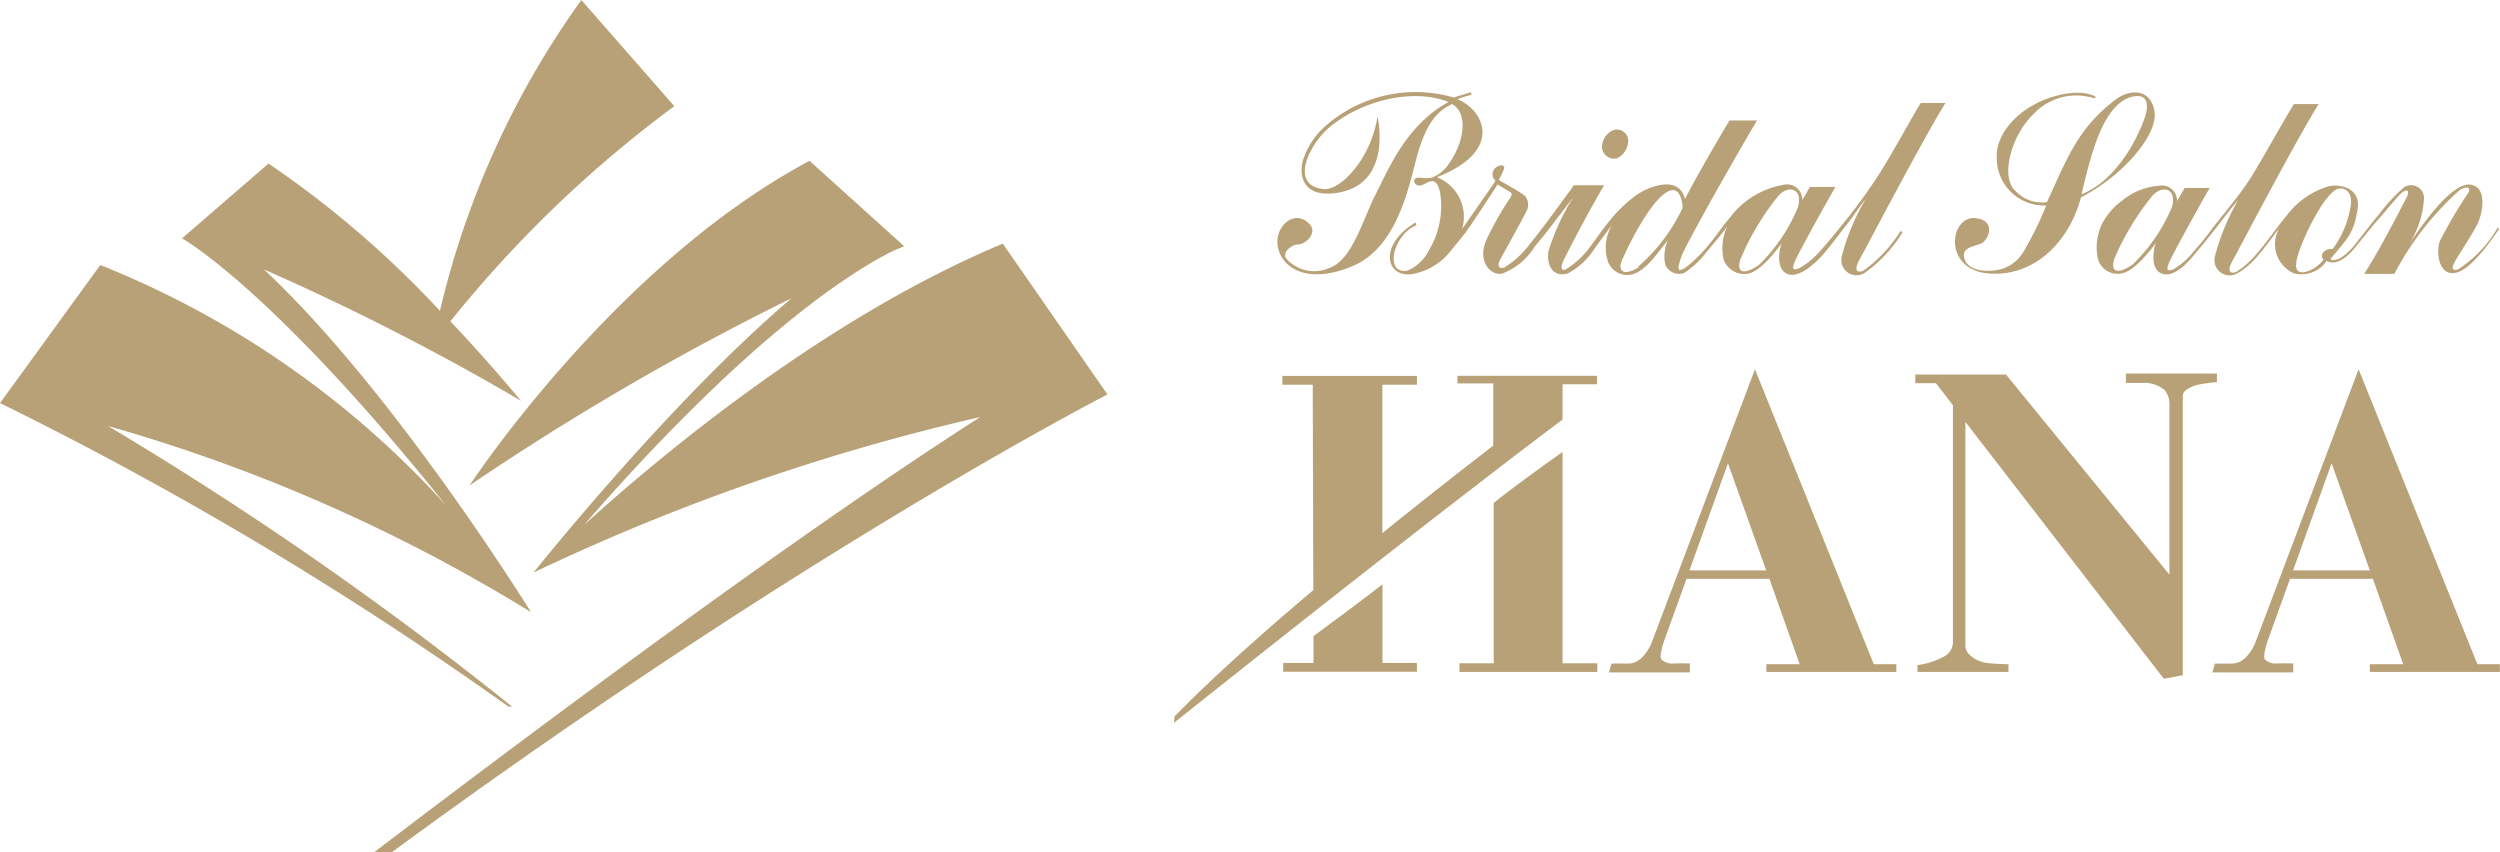 <svg xmlns="http://www.w3.org/2000/svg" viewBox="0 0 164.79 56.16"><defs><style>.cls-1{fill:#b9a177;}</style></defs><title>logo</title><g id="レイヤー_2" data-name="レイヤー 2"><g id="レイヤー_1-2" data-name="レイヤー 1"><path class="cls-1" d="M109.5,43.45c-.14-.25.19-1.2.19-1.2l1.48-4.1h5.46l2,5.63h-2.2v.51H125v-.51h-1.49l-7.83-19.44-6.8,18s-.51,1.38-1.52,1.4h-1.13l-.18.58h5.34v-.59l-.38,0a2.36,2.36,0,0,0-.4,0h-.27A1,1,0,0,1,109.5,43.45Zm1.86-5.85,2.54-7.06,2.52,7.06Z"/><path class="cls-1" d="M149.28,43.45c-.13-.25.19-1.2.19-1.2l1.48-4.1h5.46l2,5.63h-2.2v.51h8.57v-.51h-1.48l-7.83-19.44-6.8,18s-.51,1.38-1.52,1.4H146l-.17.58h5.33v-.59l-.38,0a2.4,2.4,0,0,0-.4,0h-.27A1,1,0,0,1,149.28,43.45Zm1.87-5.85,2.54-7.06,2.52,7.06Z"/><path class="cls-1" d="M132.23,24.69,143,37.88V26.56a1.4,1.4,0,0,0-.34-.87,2.08,2.08,0,0,0-1.37-.45h-1.16v-.62h6v.57a11,11,0,0,0-1.25.17c-.41.09-1,.37-1,.71V44.51l-1.25.23L129.55,27.81V42.54h0a.93.93,0,0,0,.16.5,2.07,2.07,0,0,0,1.35.67,12.8,12.8,0,0,0,1.33.07v.51h-6v-.45a5,5,0,0,0,1.76-.57,1.08,1.08,0,0,0,.58-1V26.71l-1.12-1.45h-1.36v-.57h6Z"/><path class="cls-1" d="M86.57,39.85c1.45-1.11,3-2.67,4.55-3.86V25.36H93.4v-.58H84.53v.58h2Z"/><path class="cls-1" d="M91.13,38.51c-1.09.87-3.51,2.65-4.55,3.42v1.77h-2v.58H93.4v-.58H91.13Z"/><path class="cls-1" d="M103,29.79c-.94.65-3.53,2.53-4.54,3.36V43.72H96.2v.57h9.09v-.57H103Z"/><path class="cls-1" d="M103,27.65c-10.12,7.61-25.62,20-25.62,20l.05-.44c2.55-2.61,8.4-8.12,21-17.84v-4.1H96.07v-.5h9.2v.56H103Z"/><path class="cls-1" d="M73,26h0L66.1,16.06C54.53,20.89,43.74,29.85,38.5,34.6,50.11,21.26,57.06,17.4,59,16.48l.6-.25L53.36,10.6C40.46,17.48,30.95,32,30.95,32A177.17,177.17,0,0,1,52.17,19.66c-8.07,6.86-17,18.08-17,18.08A141.93,141.93,0,0,1,64.61,27.49C53.55,34.58,38.53,45.62,24.68,56.16h1.17C52.89,36.3,73,26,73,26Z"/><path class="cls-1" d="M33.77,46.59A233.52,233.52,0,0,0,7.12,28.08,110.87,110.87,0,0,1,35,40.35S26,25.8,17.4,17.76a164.72,164.72,0,0,1,16.93,8.65s-1.86-2.28-4.64-5.23A79.19,79.19,0,0,1,44.45,7L38.32,0A57.69,57.69,0,0,0,29,20.49a66.28,66.28,0,0,0-11.3-9.71L12,15.71S17.94,19,29.39,33.3A61.41,61.41,0,0,0,6.61,17.47L0,26.57a239.72,239.72,0,0,1,33.5,20Z"/><path class="cls-1" d="M142,7.24c-.35-1.54-1.76-1.25-2.47-.73-2.57,1.89-3.3,4-4.6,6.81a2.37,2.37,0,0,1-2.11-.77c-.94-.86-.31-3.57,1.25-5.06a3.84,3.84,0,0,1,4-1l.07-.11s-.87-.6-2.82,0c-2.29.68-3.79,2.48-3.7,4a3.11,3.11,0,0,0,3.26,3.16,21.89,21.89,0,0,1-1.47,3,2.52,2.52,0,0,1-2.15,1.3c-1.34.09-1.78-.51-1.81-1s.59-.59,1.1-.77,1.1-1.53-.33-1.69c-1.69-.18-2.16,3.3.72,3.63s5.37-1.8,6.23-5C140,11.55,142.35,8.78,142,7.24Zm-4.8,5.58c.55-2.22,1.39-6.38,3.69-6.49.67,0,.69.62.57,1.14S140,11.69,137.2,12.81Z"/><path class="cls-1" d="M121.88,14.61c.42-.55.83-1.19,1.08-1.46a14.43,14.43,0,0,0-1.56,3.76A1,1,0,0,0,122.89,18a9,9,0,0,0,2.53-2.71l-.15-.05a9.26,9.26,0,0,1-2.44,2.6c-.39.18-.66,0-.27-.7s4.36-8.28,5.68-10.35h-1.63c-.42.64-1.81,3.22-2.71,4.63-.72,1.12-1.37,2-2,2.81-.55.67-1.27,1.61-1.87,2.25a5.24,5.24,0,0,1-1.41,1.19c-.56.22-.47-.05-.26-.54s2.09-3.91,2.63-4.81h-1.69s-.32.58-.5.86a1,1,0,0,0-1.22-1,5.57,5.57,0,0,0-3.54,2.15c-.54.62-.9,1.22-1.57,2a9.31,9.31,0,0,1-1.34,1.29c-.53.35-.62.22-.31-.68s4.31-7.88,5-9H114s-2.15,3.6-2.93,5.18c-.42-1.63-2.39-.81-3.17-.29a9.17,9.17,0,0,0-1.56,1.43c-.55.64-1,1.3-1.52,2a5.54,5.54,0,0,1-1.62,1.5c-.35.13-.3-.22-.16-.55s1.81-3.52,2.7-5h-2c-.29.41-2,2.78-2.93,3.91a6,6,0,0,1-1.63,1.5c-.45.17-.47-.19-.29-.52s1.54-2.78,1.73-3.17a.94.94,0,0,0-.08-1c-.22-.22-1.42-.87-1.74-1.07,0,0,.21-.41.33-.7s-.23-.31-.41-.19a.57.57,0,0,0-.14.95s-1.45,2.1-2.2,3.17a2.81,2.81,0,0,0-1.67-3.41c4.57-1.79,3-4.52,1.35-5.14.33-.14.92-.29.92-.29l0-.17c-.46.13-.72.2-1.15.35a9,9,0,0,0-8.41,1.83,5.08,5.08,0,0,0-1.56,2.39c-.26,1.24.27,2.32,2.16,2.08,3.86-.51,2.78-5.05,2.78-5.05a7.58,7.58,0,0,1-1.07,2.85c-.88,1.35-1.84,2-2.5,1.93-1.22-.12-1.42-1-1.06-2a5.23,5.23,0,0,1,1.7-2.26C90,6.57,93.19,5.82,95.48,6.72c-2.84,1.56-4,4.54-4.8,6.08s-1.52,4.29-3,4.84a2.47,2.47,0,0,1-2.83-.52c-.47-.47.35-1,.66-1,.59,0,1.31-.77.85-1.3-1-1.17-2.5.17-2.09,1.62s2.21,2.23,4.89,1.1c3.19-1.34,3.82-5.94,4.37-7.68s1.21-2.55,2.18-3c1.1.61.8,2.53-.2,3.92a2.32,2.32,0,0,1-1.13.93,2.48,2.48,0,0,1-.76,0c-.66-.05-.41.58,0,.52s1-.81,1.29.39a5.62,5.62,0,0,1-.7,3.84,2.81,2.81,0,0,1-1.47,1.39c-1.53.2-.88-2.4.62-3l-.05-.19c-2.59,1.56-1.91,3.85,0,3.36a4.11,4.11,0,0,0,2.18-1.32l1.07-1.31c.6-.83,1.85-2.75,2.15-3.23l.79.47c.15.08.19.18.08.36A21.33,21.33,0,0,0,98,15.76c-.66,1.42.23,2.42,1,2.28a4.29,4.29,0,0,0,2.16-1.78c.27-.33.83-1,1.13-1.41l1.4-1.83a15.44,15.44,0,0,0-1.6,3.46c-.19.77.14,1.87,1.26,1.54a4.6,4.6,0,0,0,1.7-1.55c.38-.53.91-1.25,1.2-1.62a2.86,2.86,0,0,0-.31,2.22,1.35,1.35,0,0,0,1.7,1c.94-.29,1.69-1.52,2.31-2.24a2.51,2.51,0,0,0-.17,1.65A1,1,0,0,0,111,18a5.74,5.74,0,0,0,1.5-1.41c.74-.84,1.34-1.64,1.34-1.64a3.39,3.39,0,0,0-.22,2.17,1.45,1.45,0,0,0,1.62.92c.76-.18,1.64-1.24,2.2-2-.14.32-.51,2,.68,2.08.65,0,1.53-.72,2.16-1.47S121.42,15.18,121.88,14.61Zm-13.85,3c-1,.62-1.41.26-1.12-.44s1.8-3.87,3-4.53c.86-.48,1,.79,1,1.06A11.7,11.7,0,0,1,108,17.56Zm7.92-.16c-.79.58-1.54.69-1.24-.33A17.19,17.19,0,0,1,117.15,13c.71-.91,1.75-.55,1.35.69A11.4,11.4,0,0,1,116,17.41Z"/><path class="cls-1" d="M138.53,14.81a3.64,3.64,0,0,0-.24,2.28,1.35,1.35,0,0,0,1.62.92c.75-.18,1.64-1.24,2.2-2-.14.32-.51,2,.67,2.08.68,0,1.39-.7,2-1.48.37-.41.93-1.13,1.27-1.55.54-.71,1.13-1.49,1.48-1.86A14.32,14.32,0,0,0,146,16.9,1,1,0,0,0,147.5,18a5,5,0,0,0,1.4-1.23c.48-.56,1-1.29,1.36-1.76a2.11,2.11,0,0,0,.92,3,2,2,0,0,0,2.18-.81c.66.36,1.41-.3,1.91-.92s1.24-1.55,1.66-2c.55-.65,1.1-1.3,1.27-1.47.35-.35.77-.41.38.31-.23.43-1.87,3.65-2.75,4.93h2a19.58,19.58,0,0,1,4.32-5.54c.35-.19.77-.28.55.2a31.78,31.78,0,0,0-1.87,3.17c-.26.72-.11,2.29,1,2.11.86-.14,2-1.56,2.9-2.9l-.09-.09A8,8,0,0,1,162,17.77c-.55.13-.27-.35-.16-.57s1.19-1.85,1.49-2.49.64-2.31-.42-2.53-2.7,1.8-4.13,3.94a6.27,6.27,0,0,0,1-3,.85.85,0,0,0-1.32-.77,11.14,11.14,0,0,0-1.63,1.76c-.48.56-.95,1.19-1.59,2a4.18,4.18,0,0,1-1,.92c-.27.11-.64.19-.6,0,1.28-1.47,1.52-1.81,1.76-3.23s-1.15-1.69-1.91-1.52a5.35,5.35,0,0,0-2.7,1.85c-.76.91-1.3,1.75-2,2.55a5.77,5.77,0,0,1-1.37,1.23c-.38.18-.66,0-.27-.7s4.36-8.28,5.69-10.35h-1.63c-.42.64-2,3.47-2.71,4.63S147,13.57,145.87,15a17.76,17.76,0,0,1-1.22,1.51,5,5,0,0,1-1.36,1.23c-.56.22-.47-.05-.26-.54s2.09-3.91,2.63-4.81H144s-.32.58-.5.86a1,1,0,0,0-1.23-1,4.29,4.29,0,0,0-2.42,1A4.4,4.4,0,0,0,138.53,14.81Zm2.07,2.6c-.78.58-1.54.69-1.24-.33A17.25,17.25,0,0,1,141.8,13c.72-.91,1.75-.55,1.35.69A11.49,11.49,0,0,1,140.6,17.41Zm12.55-.29a2.11,2.11,0,0,1-1.32.83c-.31,0-.61-.06-.42-.92s1.47-3.71,2.44-4.44c.52-.4,1.19-.06,1.12.82a6.41,6.41,0,0,1-1.21,3C153.32,16.37,152.83,16.72,153.16,17.12Z"/><path class="cls-1" d="M106.58,10.44a1.3,1.3,0,0,0,.74-1.27.74.74,0,0,0-1-.58,1.22,1.22,0,0,0-.72,1.21A.82.82,0,0,0,106.58,10.44Z"/></g></g></svg>